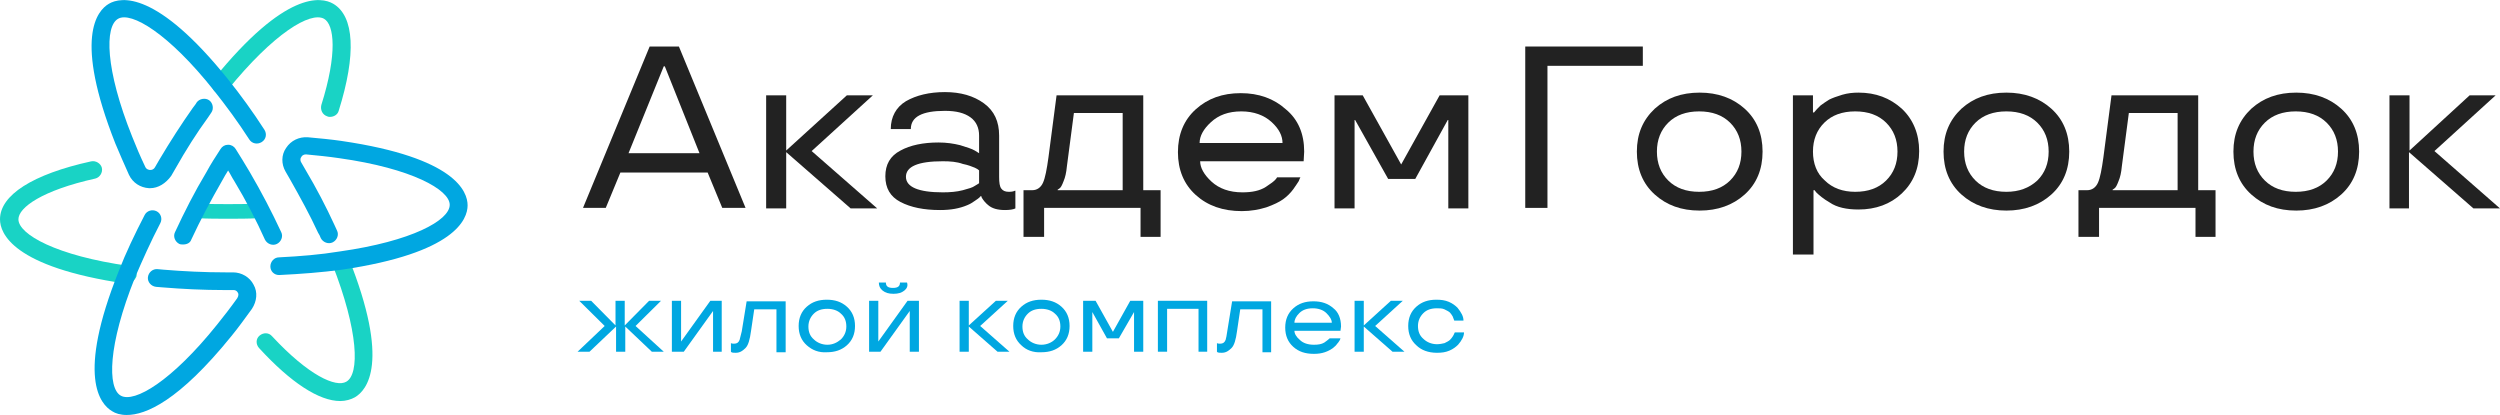 <?xml version="1.0" encoding="UTF-8"?> <svg xmlns="http://www.w3.org/2000/svg" width="247" height="41" viewBox="0 0 247 41" fill="none"> <path d="M33.619 39.623C31.531 39.623 28.747 37.822 25.589 34.379C25.267 34.008 25.267 33.478 25.642 33.16C26.017 32.843 26.552 32.843 26.873 33.213C30.514 37.133 33.19 38.299 34.207 37.716C35.546 36.974 35.439 32.737 32.816 26.062C32.655 25.638 32.869 25.109 33.297 24.95C33.726 24.791 34.261 25.003 34.422 25.427C38.597 35.862 36.242 38.563 35.064 39.252C34.689 39.464 34.154 39.623 33.619 39.623Z" fill="#19D3C5"></path> <path d="M27.569 27.174C27.088 27.174 26.713 26.803 26.713 26.327C26.713 25.85 27.088 25.426 27.569 25.426C29.657 25.32 31.638 25.161 33.565 24.844C40.685 23.837 44.432 21.771 44.432 20.235C44.432 18.752 40.685 16.633 33.511 15.627C32.441 15.468 31.37 15.362 30.246 15.256C29.925 15.256 29.818 15.415 29.764 15.521C29.711 15.574 29.604 15.785 29.764 16.05C29.925 16.315 30.032 16.527 30.192 16.792C31.263 18.593 32.227 20.447 33.03 22.195C33.137 22.407 33.19 22.566 33.297 22.778C33.511 23.201 33.297 23.731 32.869 23.943C32.441 24.155 31.905 23.943 31.691 23.519C31.638 23.36 31.531 23.148 31.424 22.99C30.621 21.241 29.657 19.494 28.64 17.692C28.479 17.428 28.372 17.216 28.212 16.951C27.784 16.209 27.784 15.309 28.265 14.62C28.747 13.879 29.55 13.508 30.407 13.561C31.584 13.667 32.709 13.773 33.779 13.931C44.968 15.574 46.199 18.911 46.199 20.288C46.199 21.665 44.968 25.003 33.779 26.645C31.798 26.91 29.764 27.068 27.569 27.174C27.623 27.174 27.569 27.174 27.569 27.174Z" fill="#00A7E1"></path> <path d="M12.527 28.022C12.473 28.022 12.42 28.022 12.42 28.022C1.231 26.38 0 23.043 0 21.666C0 19.282 3.212 17.216 8.993 15.945C9.475 15.839 9.957 16.157 10.064 16.58C10.171 17.057 9.85 17.534 9.422 17.64C4.176 18.805 1.82 20.5 1.82 21.666C1.82 23.149 5.567 25.268 12.741 26.274C13.223 26.327 13.544 26.804 13.49 27.28C13.33 27.704 12.955 28.022 12.527 28.022Z" fill="#19D3C5"></path> <path d="M12.527 41C11.884 41 11.402 40.841 11.081 40.629C9.904 39.941 7.548 37.239 11.724 26.804C12.42 25.003 13.33 23.096 14.293 21.242C14.507 20.818 15.043 20.659 15.471 20.871C15.899 21.083 16.06 21.612 15.846 22.036C14.882 23.89 14.079 25.691 13.33 27.439C10.653 34.114 10.6 38.351 11.938 39.093C13.276 39.835 16.97 37.663 21.467 32.048C22.109 31.253 22.805 30.353 23.447 29.452C23.608 29.187 23.554 28.975 23.501 28.922C23.447 28.817 23.34 28.658 23.073 28.658C22.805 28.658 22.484 28.658 22.216 28.658C20.075 28.658 17.987 28.552 16.06 28.393C15.846 28.393 15.632 28.34 15.418 28.34C14.936 28.287 14.561 27.863 14.614 27.386C14.668 26.91 15.096 26.539 15.578 26.592C15.792 26.592 15.953 26.645 16.167 26.645C18.094 26.804 20.182 26.91 22.27 26.91C22.537 26.91 22.751 26.91 23.019 26.91C23.876 26.91 24.679 27.386 25.053 28.128C25.482 28.869 25.375 29.77 24.893 30.512C24.197 31.465 23.554 32.366 22.858 33.213C17.666 39.623 14.4 41 12.527 41Z" fill="#00A7E1"></path> <path d="M32.601 11.548C32.494 11.548 32.441 11.548 32.334 11.495C31.852 11.336 31.638 10.859 31.745 10.383C33.351 5.297 33.03 2.437 32.013 1.854C30.674 1.112 27.034 3.284 22.484 8.899C22.163 9.27 21.627 9.323 21.253 9.058C20.878 8.74 20.824 8.211 21.092 7.84C28.212 -0.953 31.745 -0.318 32.923 0.371C35.01 1.589 35.225 5.35 33.458 10.965C33.351 11.336 32.976 11.548 32.601 11.548Z" fill="#19D3C5"></path> <path d="M14.829 18.593C14.775 18.593 14.775 18.593 14.722 18.593C13.865 18.54 13.116 18.063 12.741 17.269C12.259 16.209 11.831 15.203 11.403 14.196C7.28 3.761 9.582 1.059 10.76 0.371C11.938 -0.318 15.471 -0.953 22.537 7.84C23.769 9.376 25 11.071 26.124 12.819C26.392 13.243 26.285 13.773 25.856 14.037C25.428 14.302 24.893 14.196 24.625 13.773C23.501 12.025 22.323 10.435 21.145 8.952C16.649 3.284 12.955 1.112 11.67 1.854C10.332 2.596 10.385 6.833 13.062 13.508C13.437 14.461 13.865 15.468 14.347 16.474C14.454 16.739 14.722 16.792 14.829 16.792C14.936 16.792 15.15 16.792 15.31 16.527C15.471 16.262 15.578 16.05 15.739 15.786C16.809 13.985 17.934 12.236 19.058 10.647C19.165 10.488 19.325 10.329 19.433 10.118C19.7 9.747 20.289 9.641 20.664 9.906C21.038 10.171 21.145 10.753 20.878 11.124C20.771 11.283 20.664 11.442 20.557 11.601C19.433 13.137 18.362 14.832 17.345 16.633C17.184 16.898 17.077 17.11 16.916 17.375C16.381 18.116 15.632 18.593 14.829 18.593Z" fill="#00A7E1"></path> <path d="M22.537 21.612C21.574 21.612 20.556 21.612 19.593 21.559C19.165 21.559 18.897 21.189 18.897 20.818C18.897 20.394 19.272 20.129 19.646 20.129C21.574 20.182 23.501 20.182 25.428 20.129C25.856 20.129 26.177 20.447 26.177 20.818C26.177 21.242 25.856 21.559 25.482 21.559C24.518 21.612 23.501 21.612 22.537 21.612Z" fill="#19D3C5"></path> <path d="M18.094 24.155C17.987 24.155 17.826 24.155 17.719 24.102C17.291 23.89 17.077 23.36 17.291 22.937C18.201 20.977 19.218 18.964 20.396 17.004C20.824 16.209 21.306 15.468 21.788 14.726C21.948 14.461 22.216 14.302 22.537 14.302C22.858 14.302 23.126 14.461 23.287 14.726C23.769 15.468 24.197 16.209 24.679 17.004C25.856 19.017 26.873 20.977 27.784 22.937C27.998 23.36 27.784 23.89 27.355 24.102C26.927 24.314 26.392 24.102 26.177 23.678C25.321 21.771 24.304 19.811 23.126 17.851C22.912 17.534 22.751 17.163 22.537 16.845C22.323 17.163 22.163 17.48 21.948 17.851C20.824 19.811 19.807 21.718 18.897 23.678C18.79 23.996 18.469 24.155 18.094 24.155Z" fill="#00A7E1"></path> <path d="M64.186 4.596H67.076L73.661 20.54H71.359L69.914 17.044H61.295L59.85 20.54H57.601L64.186 4.596ZM62.098 15.137H69.111L65.685 6.556H65.578L62.098 15.137Z" fill="#222222"></path> <path d="M86.669 20.593H84.046L77.676 15.031V20.593H75.695V9.416H77.676V14.872L83.672 9.416H86.241L80.192 14.925L86.669 20.593Z" fill="#222222"></path> <path d="M87.472 17.415C87.472 16.25 87.954 15.402 88.971 14.872C89.935 14.343 91.22 14.078 92.719 14.078C93.522 14.078 94.218 14.184 94.86 14.343C95.556 14.555 96.038 14.713 96.305 14.872L96.734 15.137V13.389C96.734 12.648 96.466 12.012 95.877 11.588C95.288 11.164 94.485 10.952 93.361 10.952C91.113 10.952 89.989 11.535 89.989 12.753H88.008C88.008 11.535 88.543 10.582 89.507 9.999C90.524 9.416 91.809 9.098 93.361 9.098C94.913 9.098 96.198 9.469 97.215 10.211C98.233 10.952 98.714 12.012 98.714 13.389V17.468C98.714 18.051 98.768 18.421 98.928 18.633C99.089 18.845 99.303 18.951 99.678 18.951C99.999 18.951 100.16 18.898 100.267 18.845H100.32V20.593C100.106 20.699 99.731 20.752 99.303 20.752C98.554 20.752 98.018 20.593 97.644 20.275C97.376 20.064 97.162 19.799 97.001 19.534L96.948 19.375H96.894C96.734 19.587 96.519 19.693 96.305 19.852C96.091 20.011 95.824 20.169 95.556 20.275C94.806 20.593 93.95 20.752 92.879 20.752C91.273 20.752 89.989 20.487 88.971 19.958C87.954 19.428 87.472 18.58 87.472 17.415ZM93.147 15.932C90.684 15.932 89.507 16.461 89.507 17.468C89.507 18.474 90.738 19.004 93.147 19.004C93.843 19.004 94.539 18.951 95.128 18.792C95.716 18.633 96.091 18.527 96.305 18.368C96.519 18.262 96.627 18.157 96.734 18.104V16.832C96.627 16.726 96.519 16.673 96.305 16.567C96.038 16.461 95.663 16.302 95.128 16.197C94.539 15.985 93.896 15.932 93.147 15.932Z" fill="#222222"></path> <path d="M103.104 23.401H101.123V18.792H101.98C102.462 18.792 102.836 18.527 103.05 18.05C103.265 17.574 103.425 16.726 103.586 15.561L104.389 9.416H112.954V18.792H114.667V23.401H112.686V20.54H103.158V23.401H103.104ZM110.92 11.164H106.102L105.406 16.461C105.352 17.044 105.245 17.521 105.085 17.892C104.924 18.315 104.817 18.527 104.656 18.633L104.496 18.739V18.792H110.92V11.164Z" fill="#222222"></path> <path d="M128.853 14.978L128.8 15.932H118.575C118.575 16.567 118.95 17.256 119.699 17.945C120.449 18.633 121.466 19.004 122.751 19.004C123.714 19.004 124.464 18.845 125.052 18.474C125.534 18.157 125.909 17.892 126.07 17.68L126.177 17.521H128.479C128.425 17.627 128.371 17.733 128.318 17.892C128.211 18.051 128.05 18.316 127.783 18.686C127.515 19.057 127.14 19.428 126.765 19.693C126.391 19.958 125.855 20.222 125.106 20.487C124.41 20.699 123.607 20.858 122.697 20.858C120.823 20.858 119.324 20.328 118.147 19.269C116.969 18.209 116.38 16.779 116.38 15.031C116.38 13.283 116.969 11.853 118.147 10.793C119.324 9.734 120.77 9.204 122.59 9.204C124.357 9.204 125.855 9.734 127.033 10.793C128.264 11.8 128.853 13.23 128.853 14.978ZM125.641 12.065C124.892 11.376 123.875 11.005 122.643 11.005C121.359 11.005 120.395 11.376 119.646 12.065C118.896 12.753 118.521 13.442 118.521 14.131H126.712C126.712 13.442 126.391 12.753 125.641 12.065Z" fill="#222222"></path> <path d="M139.828 17.68H137.151L133.885 11.853H133.832V20.593H131.851V9.416H134.635L138.436 16.249L142.236 9.416H145.074V20.593H143.093V11.853H143.039L139.828 17.68Z" fill="#222222"></path> <path d="M150.695 4.596H162.311V6.503H152.889V20.54H150.695V4.596Z" fill="#222222"></path> <path d="M163.489 19.216C162.311 18.156 161.722 16.726 161.722 14.978C161.722 13.23 162.311 11.853 163.489 10.74C164.667 9.681 166.112 9.151 167.932 9.151C169.699 9.151 171.198 9.681 172.375 10.74C173.553 11.8 174.142 13.23 174.142 14.978C174.142 16.726 173.553 18.156 172.375 19.216C171.198 20.275 169.699 20.805 167.932 20.805C166.112 20.805 164.667 20.275 163.489 19.216ZM170.93 17.838C171.679 17.097 172.054 16.143 172.054 14.978C172.054 13.813 171.679 12.859 170.93 12.117C170.181 11.376 169.163 11.005 167.879 11.005C166.594 11.005 165.577 11.376 164.827 12.117C164.078 12.859 163.703 13.813 163.703 14.978C163.703 16.143 164.078 17.097 164.827 17.838C165.577 18.58 166.594 18.951 167.879 18.951C169.163 18.951 170.181 18.58 170.93 17.838Z" fill="#222222"></path> <path d="M179.121 25.148H177.14V9.416H179.121V11.111H179.228C179.388 10.899 179.602 10.687 179.87 10.422C180.138 10.211 180.405 10.052 180.726 9.84C181.048 9.681 181.476 9.522 182.011 9.363C182.547 9.204 183.082 9.151 183.617 9.151C185.33 9.151 186.722 9.681 187.9 10.74C189.024 11.8 189.613 13.23 189.613 14.925C189.613 16.673 189.024 18.05 187.9 19.11C186.776 20.169 185.33 20.699 183.617 20.699C182.44 20.699 181.476 20.487 180.78 20.01C180.138 19.64 179.709 19.269 179.442 19.004L179.281 18.792H179.174V25.148H179.121ZM186.347 17.838C187.097 17.097 187.472 16.143 187.472 14.978C187.472 13.813 187.097 12.859 186.347 12.117C185.598 11.376 184.581 11.005 183.296 11.005C182.011 11.005 180.994 11.376 180.245 12.117C179.495 12.859 179.121 13.813 179.121 14.978C179.121 16.143 179.495 17.15 180.298 17.838C181.048 18.58 182.065 18.951 183.296 18.951C184.581 18.951 185.598 18.58 186.347 17.838Z" fill="#222222"></path> <path d="M193.788 19.216C192.611 18.156 192.022 16.726 192.022 14.978C192.022 13.23 192.611 11.853 193.788 10.74C194.966 9.681 196.412 9.151 198.232 9.151C199.998 9.151 201.497 9.681 202.675 10.74C203.853 11.8 204.441 13.23 204.441 14.978C204.441 16.726 203.853 18.156 202.675 19.216C201.497 20.275 199.998 20.805 198.232 20.805C196.465 20.805 194.966 20.275 193.788 19.216ZM201.283 17.838C202.033 17.097 202.407 16.143 202.407 14.978C202.407 13.813 202.033 12.859 201.283 12.117C200.534 11.376 199.516 11.005 198.232 11.005C196.947 11.005 195.93 11.376 195.18 12.117C194.431 12.859 194.056 13.813 194.056 14.978C194.056 16.143 194.431 17.097 195.18 17.838C195.93 18.58 196.947 18.951 198.232 18.951C199.463 18.951 200.48 18.58 201.283 17.838Z" fill="#222222"></path> <path d="M207.332 23.401H205.352V18.792H206.208C206.69 18.792 207.065 18.527 207.279 18.05C207.493 17.574 207.653 16.726 207.814 15.561L208.617 9.416H217.182V18.792H218.895V23.401H216.915V20.54H207.386V23.401H207.332ZM215.148 11.164H210.33L209.634 16.461C209.581 17.044 209.474 17.521 209.313 17.892C209.152 18.315 209.045 18.527 208.885 18.633L208.724 18.739V18.792H215.148V11.164Z" fill="#222222"></path> <path d="M222.429 19.216C221.251 18.156 220.662 16.726 220.662 14.978C220.662 13.23 221.251 11.853 222.429 10.74C223.606 9.681 225.052 9.151 226.872 9.151C228.638 9.151 230.137 9.681 231.315 10.74C232.493 11.8 233.082 13.23 233.082 14.978C233.082 16.726 232.493 18.156 231.315 19.216C230.137 20.275 228.638 20.805 226.872 20.805C225.052 20.805 223.606 20.275 222.429 19.216ZM229.87 17.838C230.619 17.097 230.994 16.143 230.994 14.978C230.994 13.813 230.619 12.859 229.87 12.117C229.12 11.376 228.103 11.005 226.818 11.005C225.533 11.005 224.516 11.376 223.767 12.117C223.017 12.859 222.643 13.813 222.643 14.978C222.643 16.143 223.017 17.097 223.767 17.838C224.516 18.58 225.533 18.951 226.818 18.951C228.103 18.951 229.12 18.58 229.87 17.838Z" fill="#222222"></path> <path d="M247 20.593H244.377L238.007 15.031V20.593H236.079V9.416H238.06V14.872L244.002 9.416H246.572L240.523 14.925L247 20.593Z" fill="#222222"></path> <path d="M65.578 34.749H64.4L61.777 32.26V34.749H60.867V32.26L58.244 34.749H57.066L59.743 32.207L57.227 29.717H58.404L60.813 32.154V29.717H61.723V32.154L64.132 29.717H65.31L62.794 32.207L65.578 34.749Z" fill="#00A7E1"></path> <path d="M71.359 34.749H70.449V30.724L67.558 34.749H66.381V29.717H67.291V33.743L70.181 29.717H71.306V34.749H71.359Z" fill="#00A7E1"></path> <path d="M73.286 32.736L73.768 29.77H77.623V34.802H76.713V30.565H74.518L74.196 32.736C74.089 33.531 73.929 34.114 73.661 34.379C73.393 34.643 73.126 34.855 72.698 34.855C72.537 34.855 72.376 34.855 72.269 34.802L72.216 34.749V33.902C72.323 33.955 72.43 33.955 72.537 33.955C72.805 33.955 72.965 33.849 73.072 33.584C73.126 33.425 73.179 33.107 73.286 32.736Z" fill="#00A7E1"></path> <path d="M79.71 34.114C79.175 33.637 78.907 33.001 78.907 32.207C78.907 31.412 79.175 30.776 79.71 30.3C80.246 29.823 80.888 29.611 81.691 29.611C82.494 29.611 83.136 29.823 83.672 30.3C84.207 30.776 84.475 31.412 84.475 32.207C84.475 33.001 84.207 33.637 83.672 34.114C83.136 34.59 82.494 34.802 81.691 34.802C80.888 34.855 80.246 34.59 79.71 34.114ZM83.083 33.531C83.404 33.213 83.618 32.789 83.618 32.26C83.618 31.73 83.458 31.306 83.083 30.988C82.762 30.671 82.28 30.512 81.745 30.512C81.156 30.512 80.727 30.671 80.406 30.988C80.085 31.306 79.871 31.73 79.871 32.26C79.871 32.789 80.031 33.213 80.406 33.531C80.727 33.849 81.209 34.061 81.745 34.061C82.28 34.061 82.708 33.849 83.083 33.531Z" fill="#00A7E1"></path> <path d="M90.791 34.749H89.882V30.724L86.991 34.749H85.867V29.717H86.777V33.743L89.667 29.717H90.791V34.749ZM89.346 28.711C89.079 28.922 88.757 29.028 88.275 29.028C87.794 29.028 87.472 28.922 87.205 28.711C86.937 28.499 86.83 28.234 86.83 27.916H87.526C87.526 28.287 87.74 28.446 88.222 28.446C88.704 28.446 88.918 28.287 88.918 27.916H89.614C89.721 28.234 89.614 28.499 89.346 28.711Z" fill="#00A7E1"></path> <path d="M99.731 34.749H98.554L95.717 32.26V34.749H94.806V29.717H95.717V32.154L98.393 29.717H99.571L96.841 32.207L99.731 34.749Z" fill="#00A7E1"></path> <path d="M100.909 34.114C100.374 33.637 100.106 33.001 100.106 32.207C100.106 31.412 100.374 30.776 100.909 30.3C101.445 29.823 102.087 29.611 102.89 29.611C103.693 29.611 104.335 29.823 104.871 30.3C105.406 30.776 105.674 31.412 105.674 32.207C105.674 33.001 105.406 33.637 104.871 34.114C104.335 34.59 103.693 34.802 102.89 34.802C102.087 34.855 101.391 34.59 100.909 34.114ZM104.228 33.531C104.549 33.213 104.764 32.789 104.764 32.26C104.764 31.73 104.603 31.306 104.228 30.988C103.907 30.671 103.425 30.512 102.89 30.512C102.301 30.512 101.873 30.671 101.552 30.988C101.23 31.306 101.016 31.73 101.016 32.26C101.016 32.789 101.177 33.213 101.552 33.531C101.873 33.849 102.355 34.061 102.89 34.061C103.425 34.061 103.907 33.849 104.228 33.531Z" fill="#00A7E1"></path> <path d="M110.545 33.425H109.367L107.922 30.829V34.749H107.012V29.717H108.243L109.956 32.789L111.669 29.717H112.954V34.749H112.044V30.829L110.545 33.425Z" fill="#00A7E1"></path> <path d="M119.324 34.749H118.414V30.512H115.31V34.749H114.399V29.717H119.271V34.749H119.324Z" fill="#00A7E1"></path> <path d="M121.252 32.736L121.733 29.77H125.588V34.802H124.731V30.565H122.536L122.215 32.736C122.108 33.531 121.948 34.114 121.68 34.379C121.412 34.643 121.145 34.855 120.716 34.855C120.556 34.855 120.395 34.855 120.288 34.802L120.235 34.749V33.902C120.342 33.955 120.449 33.955 120.556 33.955C120.823 33.955 120.984 33.849 121.091 33.584C121.145 33.425 121.198 33.107 121.252 32.736Z" fill="#00A7E1"></path> <path d="M132.494 32.26L132.44 32.684H127.89C127.89 32.948 128.05 33.266 128.425 33.584C128.746 33.902 129.228 34.061 129.817 34.061C130.245 34.061 130.566 34.008 130.834 33.849C131.048 33.69 131.209 33.584 131.316 33.478L131.369 33.425H132.44C132.44 33.478 132.386 33.531 132.386 33.584C132.333 33.637 132.279 33.796 132.119 33.955C132.012 34.114 131.851 34.273 131.637 34.431C131.476 34.538 131.209 34.696 130.888 34.802C130.566 34.908 130.245 34.961 129.817 34.961C128.96 34.961 128.318 34.749 127.783 34.273C127.247 33.796 126.98 33.16 126.98 32.366C126.98 31.571 127.247 30.935 127.783 30.459C128.318 29.982 128.96 29.77 129.763 29.77C130.566 29.77 131.209 29.982 131.744 30.459C132.226 30.829 132.494 31.465 132.494 32.26ZM131.048 30.935C130.727 30.618 130.245 30.459 129.71 30.459C129.121 30.459 128.693 30.618 128.372 30.935C128.05 31.253 127.89 31.571 127.89 31.889H131.583C131.583 31.571 131.369 31.253 131.048 30.935Z" fill="#00A7E1"></path> <path d="M138.757 34.749H137.579L134.742 32.26V34.749H133.832V29.717H134.742V32.154L137.419 29.717H138.596L135.866 32.207L138.757 34.749Z" fill="#00A7E1"></path> <path d="M139.935 34.114C139.399 33.637 139.132 33.001 139.132 32.207C139.132 31.412 139.399 30.776 139.935 30.3C140.47 29.823 141.112 29.611 141.915 29.611C142.397 29.611 142.772 29.664 143.147 29.823C143.521 29.982 143.789 30.194 144.003 30.406C144.378 30.882 144.592 31.253 144.592 31.677H143.682C143.628 31.518 143.575 31.412 143.521 31.253C143.414 31.094 143.361 30.988 143.254 30.882C143.147 30.776 142.932 30.671 142.718 30.565C142.504 30.459 142.237 30.459 141.969 30.459C141.38 30.459 140.952 30.617 140.631 30.935C140.309 31.253 140.095 31.677 140.095 32.207C140.095 32.736 140.256 33.16 140.631 33.478C140.952 33.796 141.434 34.008 141.969 34.008C142.237 34.008 142.504 33.955 142.718 33.902C142.932 33.796 143.147 33.69 143.254 33.584C143.468 33.372 143.628 33.107 143.682 32.948L143.735 32.842H144.645C144.645 33.213 144.431 33.637 144.057 34.061C143.842 34.273 143.575 34.484 143.2 34.643C142.825 34.802 142.451 34.855 141.969 34.855C141.112 34.855 140.416 34.59 139.935 34.114Z" fill="#00A7E1"></path> </svg> 